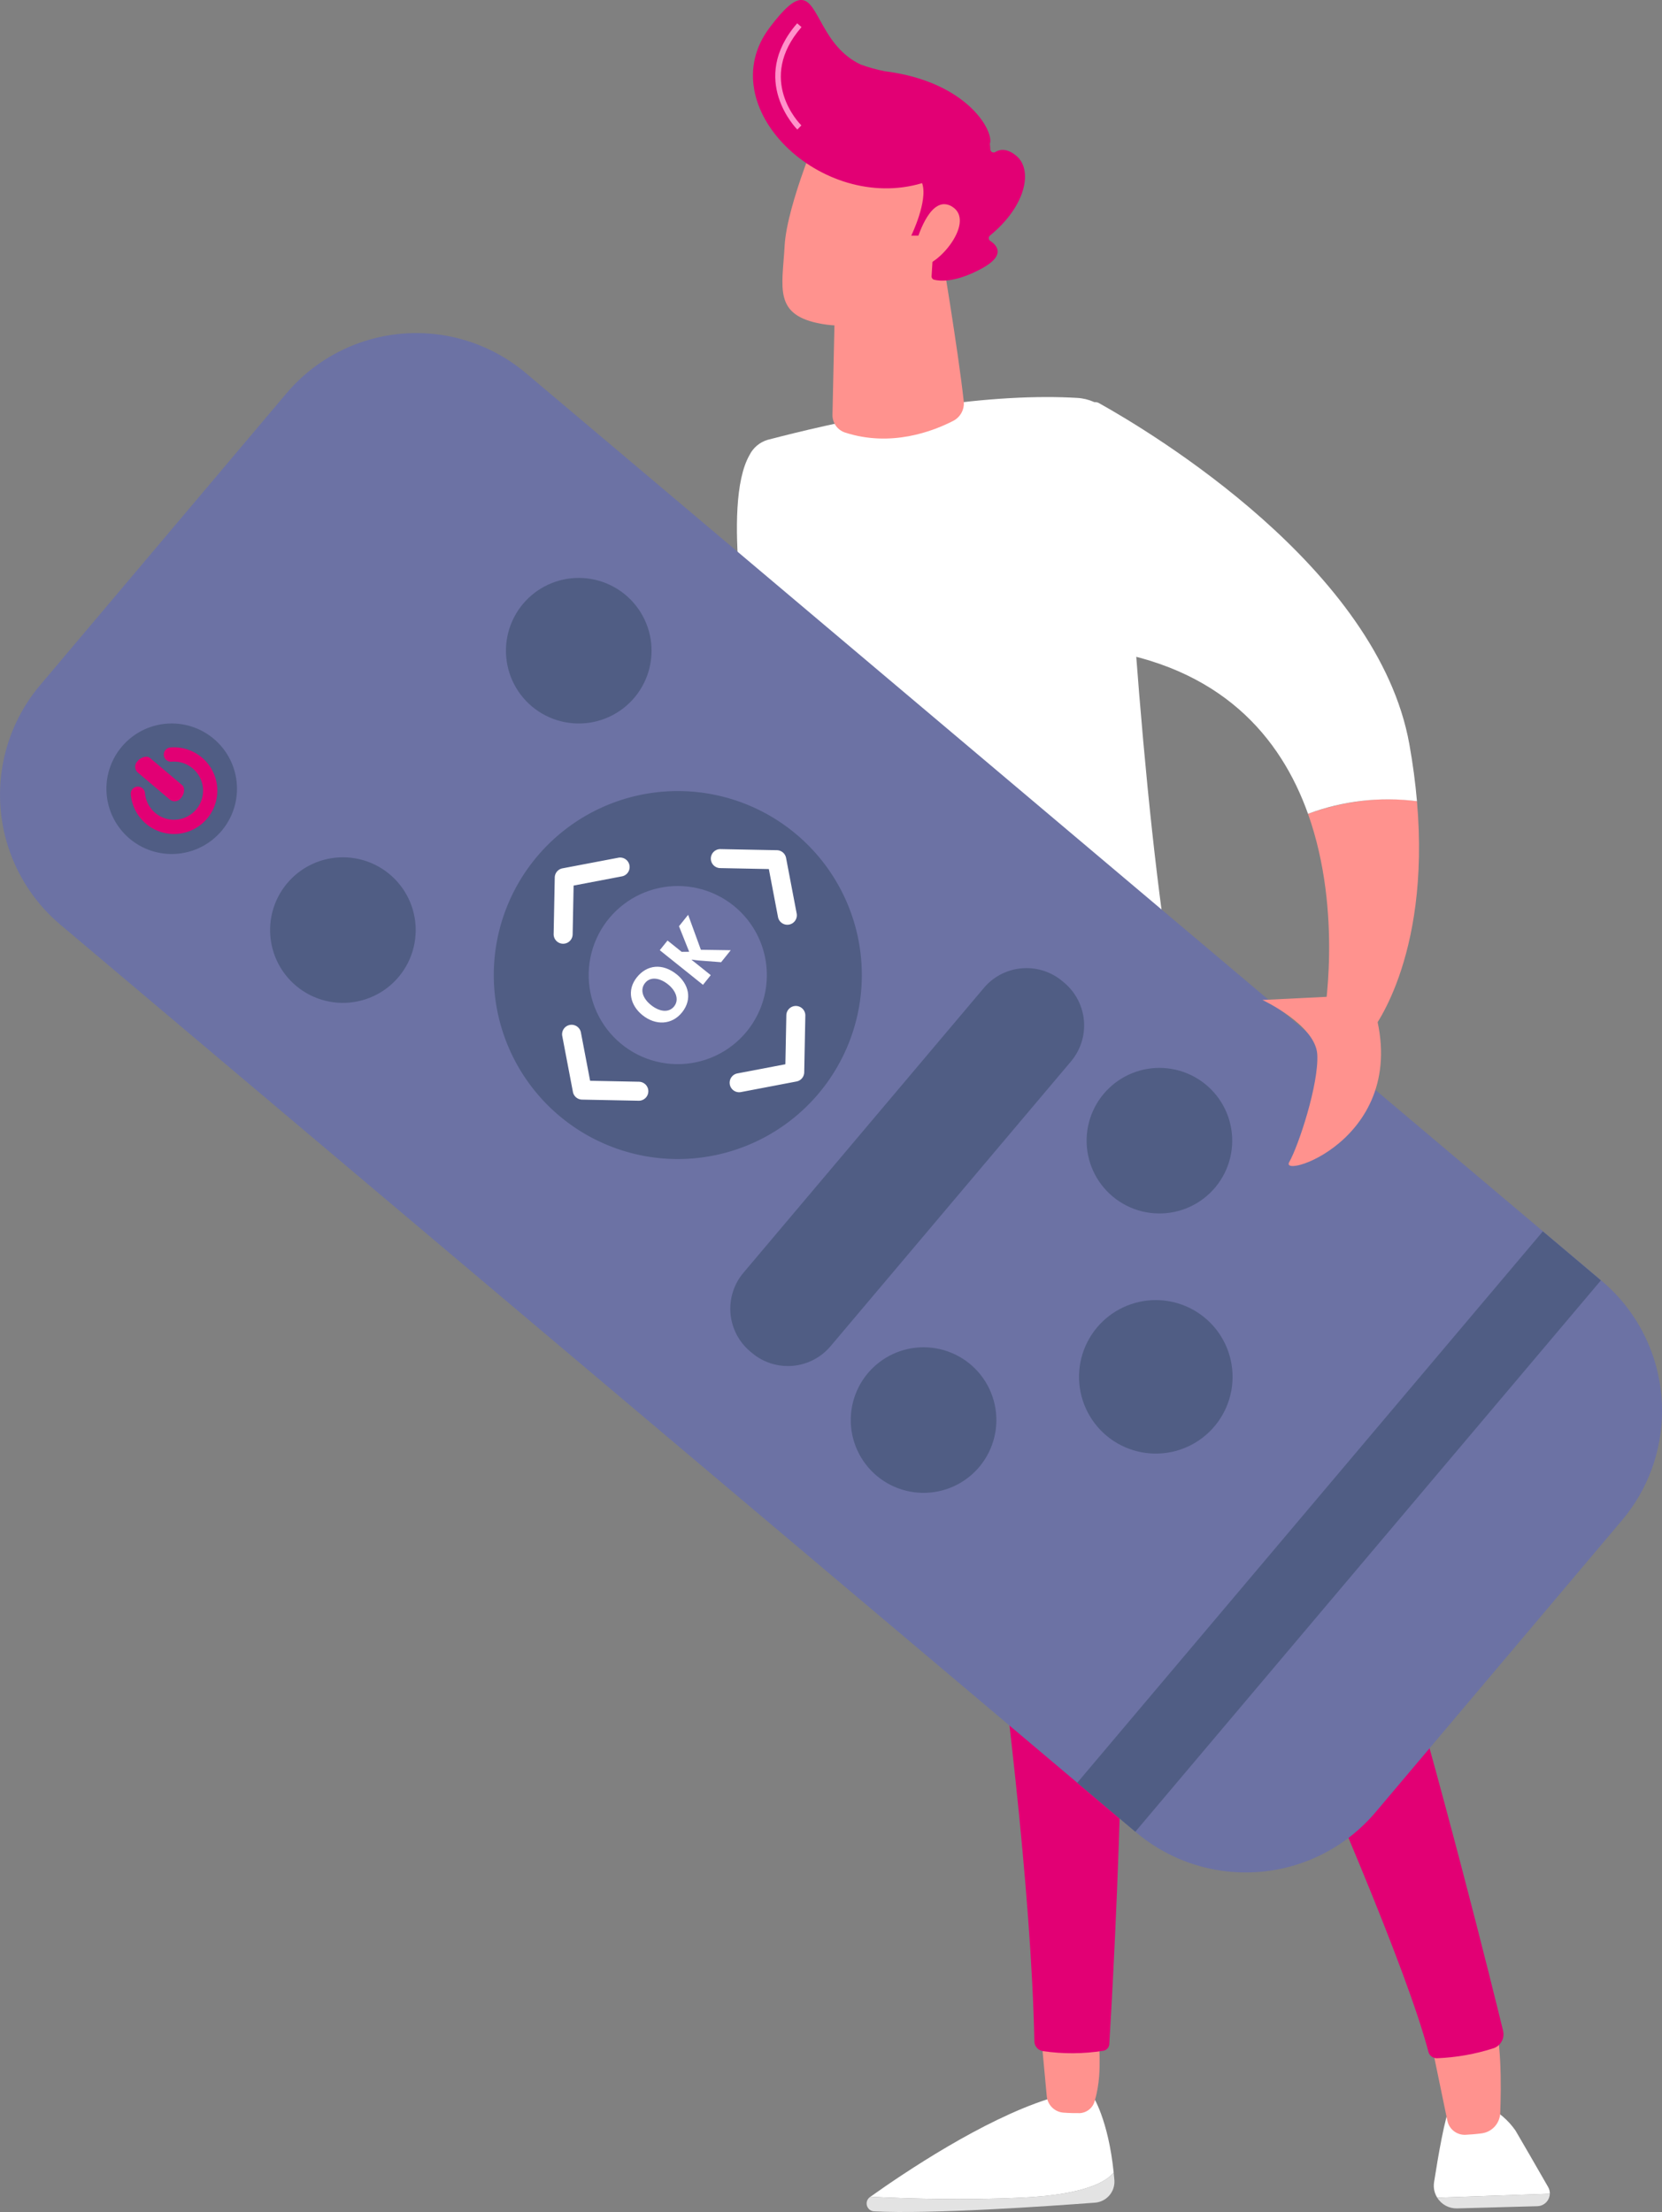 <svg id="Group_5299" data-name="Group 5299" xmlns="http://www.w3.org/2000/svg" xmlns:xlink="http://www.w3.org/1999/xlink" width="267.435" height="356.012" viewBox="0 0 267.435 356.012">
  <rect x="0" y="0" width="267.435" height="356.012" fill="#808080" stroke="none"/>
  <defs>
    <clipPath id="clip-path">
      <rect id="Rectangle_3118" data-name="Rectangle 3118" width="267.435" height="356.012" fill="none"/>
    </clipPath>
    <clipPath id="clip-path-2">
      <path id="Path_11006" data-name="Path 11006" d="M301.267,491.727l12.689,6.189c11.2-1.077,19.839-4.563,26.47-8.985-3.99-9.925-8.044-15.812-11.229-19.262-10.431,14.67-27.931,22.058-27.931,22.058" transform="translate(-301.267 -469.669)" fill="none"/>
    </clipPath>
    <linearGradient id="linear-gradient" x1="-1.739" y1="5.71" x2="-1.733" y2="5.71" gradientUnits="objectBoundingBox">
      <stop offset="0" stop-color="#febbba"/>
      <stop offset="1" stop-color="#ff928e"/>
    </linearGradient>
    <clipPath id="clip-path-3">
      <path id="Path_11007" data-name="Path 11007" d="M400.506,373.2c3.185,3.45,7.238,9.337,11.229,19.262a51.242,51.242,0,0,0,20.575-27.922l-18.627-29.123c-1.222,16.428-6.772,28.776-13.176,37.784" transform="translate(-400.506 -335.421)" fill="none"/>
    </clipPath>
    <linearGradient id="linear-gradient-2" x1="-2.39" y1="4.2" x2="-2.384" y2="4.2" gradientUnits="objectBoundingBox">
      <stop offset="0" stop-color="#cb236d"/>
      <stop offset="1" stop-color="#4c246d"/>
    </linearGradient>
    <clipPath id="clip-path-4">
      <path id="Path_11008" data-name="Path 11008" d="M526.22,1199.235c-10.535,3.369-23.124,11.832-28.589,15.721,6,.308,14.991.577,24.278.15,10.166-.468,13.669-2.553,14.868-4.048-.874-8.528-3.325-12.255-3.325-12.255Z" transform="translate(-497.631 -1198.802)" fill="#fff"/>
    </clipPath>
    <clipPath id="clip-path-5">
      <path id="Path_11009" data-name="Path 11009" d="M520.351,1246.394c-9.287.427-18.276.159-24.278-.15l-.075.053a1.269,1.269,0,0,0,.666,2.3c9.094.477,27.952-.825,35.558-1.4a3.386,3.386,0,0,0,3.111-3.656c-.033-.413-.074-.8-.115-1.2-1.2,1.5-4.7,3.581-14.868,4.048" transform="translate(-495.463 -1242.346)" fill="#e3e3e3"/>
    </clipPath>
    <clipPath id="clip-path-6">
      <path id="Path_11010" data-name="Path 11010" d="M822.393,1201.421c-.843,1.611-1.933,7.914-2.613,12.274a3.62,3.62,0,0,0,.51,2.485l18.119-.634a2.037,2.037,0,0,0-.274-1.082c-1.746-3.04-4.324-7.518-5.256-9.093a12.015,12.015,0,0,0-4.639-3.95,9.3,9.3,0,0,0-3.744-1.124,2.186,2.186,0,0,0-2.1,1.124" transform="translate(-819.736 -1200.297)" fill="#fff"/>
    </clipPath>
    <clipPath id="clip-path-7">
      <path id="Path_11011" data-name="Path 11011" d="M821.7,1255.11a3.643,3.643,0,0,0,3.2,1.727l12.909-.355a2.064,2.064,0,0,0,2.008-2.006Z" transform="translate(-821.703 -1254.476)" fill="#e3e3e3"/>
    </clipPath>
    <clipPath id="clip-path-8">
      <path id="Path_11012" data-name="Path 11012" d="M814.973,1147.028c.156.523,2.5,11.873,3.523,16.855a2.845,2.845,0,0,0,2.928,2.273c.767-.038,1.659-.107,2.594-.229a3.433,3.433,0,0,0,2.987-3.273c.166-4.364.248-12.742-1.354-15.988a3.582,3.582,0,0,0-3.51-1.9c-3.21,0-7.168,2.263-7.168,2.263" transform="translate(-814.973 -1144.765)" fill="none"/>
    </clipPath>
    <linearGradient id="linear-gradient-3" x1="-18.679" y1="1.576" x2="-18.656" y2="1.576" xlink:href="#linear-gradient"/>
    <clipPath id="clip-path-9">
      <path id="Path_11013" data-name="Path 11013" d="M595.312,1164.818a2.912,2.912,0,0,0,2.682,2.624c.941.075,1.867.09,2.648.08a2.636,2.636,0,0,0,2.414-2.08c1.519-5.127.115-10.345,1.119-10.312l-10.1-3.612Z" transform="translate(-594.076 -1151.518)" fill="none"/>
    </clipPath>
    <linearGradient id="linear-gradient-4" x1="-15.925" y1="1.993" x2="-15.898" y2="1.993" xlink:href="#linear-gradient"/>
    <clipPath id="clip-path-10">
      <path id="Path_11014" data-name="Path 11014" d="M530.154,645.548c.448,2.182,16.269,94.46,17.229,142.209a1.625,1.625,0,0,0,1.4,1.582,31.945,31.945,0,0,0,9.712-.063,1.146,1.146,0,0,0,.944-1.051c.552-8.9,5-84.132-.446-119.548,0,0,44.983,94.673,51.8,120.778a1.372,1.372,0,0,0,1.4,1.028,33.988,33.988,0,0,0,9.114-1.619,2.381,2.381,0,0,0,1.5-2.8C619,770.442,592.3,662.806,574.177,639.091Z" transform="translate(-530.154 -639.091)" fill="#e20074"/>
    </clipPath>
    <clipPath id="clip-path-11">
      <path id="Path_11015" data-name="Path 11015" d="M609.29,720.4a.59.59,0,0,0-.009.835l6.023,6.16a.591.591,0,1,0,.844-.826l-6.024-6.16a.591.591,0,0,0-.835-.009" transform="translate(-609.113 -720.228)" fill="none"/>
    </clipPath>
    <linearGradient id="linear-gradient-5" x1="-16.52" y1="15.046" x2="-16.493" y2="15.046" gradientUnits="objectBoundingBox">
      <stop offset="0" stop-color="#09005d"/>
      <stop offset="1" stop-color="#1a0f91"/>
    </linearGradient>
    <clipPath id="clip-path-12">
      <path id="Path_11016" data-name="Path 11016" d="M426.236,233.945a4.782,4.782,0,0,0-2.9,2.456c-4.623,8.11.138,32.441.138,32.441q12.173,45.758,28.475,80.634c14.5,2.131,29.2-.59,44.023-6.457-6.6-23.331-10.1-63.43-12.661-108.618a7.679,7.679,0,0,0-7.241-7.211c-1.589-.095-3.215-.139-4.868-.139-16,0-34.494,4.151-44.967,6.894" transform="translate(-421.317 -227.051)" fill="#fff"/>
    </clipPath>
    <clipPath id="clip-path-13">
      <path id="Path_11017" data-name="Path 11017" d="M476.459,143.436l-.509,23.238a2.941,2.941,0,0,0,1.995,2.866c7.418,2.427,14.226-.217,17.414-1.859a3.154,3.154,0,0,0,1.713-3.147c-.87-8.049-3.787-25.456-3.787-25.456Z" transform="translate(-475.949 -139.078)" fill="none"/>
    </clipPath>
    <linearGradient id="linear-gradient-6" x1="-5.001" y1="8.875" x2="-4.99" y2="8.875" xlink:href="#linear-gradient"/>
    <clipPath id="clip-path-14">
      <path id="Path_11018" data-name="Path 11018" d="M447.677,90.272c-.378,6.788-1.841,11.192,6.008,12.559s14.459-2.543,18.041-9.3c0,0,5.612-10.418,4.353-14.685s-22.395-8.289-22.395-8.289-5.63,12.932-6.008,19.719" transform="translate(-447.321 -70.553)" fill="none"/>
    </clipPath>
    <linearGradient id="linear-gradient-7" x1="-2.556" y1="7.524" x2="-2.55" y2="7.524" xlink:href="#linear-gradient"/>
    <clipPath id="clip-path-15">
      <path id="Path_11019" data-name="Path 11019" d="M747.823,459.339c5.714,16.031,2.5,33.218,2.5,33.218l7.532,2.009s9.73-11.573,7.5-37.254a30.343,30.343,0,0,0-4.58-.34,39.059,39.059,0,0,0-12.952,2.368" transform="translate(-747.823 -456.971)" fill="none"/>
    </clipPath>
    <linearGradient id="linear-gradient-8" x1="-7.516" y1="5.588" x2="-7.506" y2="5.588" xlink:href="#linear-gradient"/>
    <clipPath id="clip-path-16">
      <path id="Path_11020" data-name="Path 11020" d="M622.138,231.2l1.214,38.5c20.223,2.718,29.795,14.289,34.159,26.535a36.732,36.732,0,0,1,17.532-2.027c-.25-2.888-.644-5.944-1.227-9.193-5.089-28.324-41.4-50.111-49.945-54.882a1.153,1.153,0,0,0-.565-.149,1.173,1.173,0,0,0-1.167,1.214" transform="translate(-622.138 -229.988)" fill="#fff"/>
    </clipPath>
    <clipPath id="clip-path-17">
      <path id="Path_11021" data-name="Path 11021" d="M207.222,592.124c-3.035.35-3.069,4.7-2.764,7.521a4.881,4.881,0,0,0,2.165,3.568c5.872,4.138,11.1,7.308,14.292,7.447l-2.7-2.591-1.672-6.806s-4.551-9.159-8.964-9.159a3.087,3.087,0,0,0-.357.021" transform="translate(-204.333 -592.103)" fill="none"/>
    </clipPath>
    <linearGradient id="linear-gradient-9" x1="-3.223" y1="9.805" x2="-3.207" y2="9.805" xlink:href="#linear-gradient"/>
    <clipPath id="clip-path-18">
      <path id="Path_11022" data-name="Path 11022" d="M433.128,4.494c-9.5,12.666,8.361,29.832,24.571,24.982.991,2.842-1.751,8.454-1.751,8.454h3.107a.551.551,0,0,1,.532.587l-.366,5.951a.533.533,0,0,0,.4.552c.932.239,3.4.482,7.579-1.75,4.082-2.182,2.507-3.819,1.45-4.507a.529.529,0,0,1-.025-.854c5.829-4.771,6.917-10.571,4.258-12.807-1.529-1.286-2.673-1.081-3.388-.646a.533.533,0,0,1-.825-.437c-.007-.3-.041-.583-.073-.87.73-1.965-3.6-10.046-16.973-11.691a26.765,26.765,0,0,1-3.784-1.06c-6.288-2.935-6.789-10.4-9.6-10.4-1.142,0-2.666,1.23-5.113,4.492" transform="translate(-430.477 -0.002)" fill="none"/>
    </clipPath>
    <clipPath id="clip-path-19">
      <path id="Path_11023" data-name="Path 11023" d="M523.636,123.1l.952,3.62c2.978-.309,8.6-7.249,4.9-9.565a2.424,2.424,0,0,0-1.294-.41c-2.9,0-4.557,6.354-4.557,6.354" transform="translate(-523.636 -116.741)" fill="none"/>
    </clipPath>
    <linearGradient id="linear-gradient-10" x1="-10.583" y1="23.809" x2="-10.563" y2="23.809" xlink:href="#linear-gradient"/>
    <clipPath id="clip-path-20">
      <path id="Path_11024" data-name="Path 11024" d="M46.083,200.176,6.451,247.135a27.352,27.352,0,0,0,3.261,38.544l173.1,146.093a27.352,27.352,0,0,0,38.544-3.261l39.633-46.959a27.242,27.242,0,0,0,6.45-17.583v-.089a27.294,27.294,0,0,0-9.711-20.872L84.627,196.915a27.351,27.351,0,0,0-38.544,3.261" transform="translate(0 -190.465)" fill="none"/>
    </clipPath>
    <clipPath id="clip-path-21">
      <path id="Path_11025" data-name="Path 11025" d="M63.314,417.439a10.507,10.507,0,1,0,8.035-3.73,10.507,10.507,0,0,0-8.035,3.73" transform="translate(-60.836 -413.709)" fill="none"/>
    </clipPath>
    <clipPath id="clip-path-22">
      <path id="Path_11026" data-name="Path 11026" d="M292.019,334.634a11.716,11.716,0,1,0,8.96-4.16,11.717,11.717,0,0,0-8.96,4.16" transform="translate(-289.255 -330.474)" fill="#505d84"/>
    </clipPath>
    <clipPath id="clip-path-23">
      <path id="Path_11027" data-name="Path 11027" d="M157.177,494.4a11.716,11.716,0,1,0,8.96-4.16,11.717,11.717,0,0,0-8.96,4.16" transform="translate(-154.414 -490.24)" fill="#505d84"/>
    </clipPath>
    <clipPath id="clip-path-24">
      <path id="Path_11028" data-name="Path 11028" d="M624,614.825a11.716,11.716,0,1,0,8.96-4.16,11.717,11.717,0,0,0-8.96,4.16" transform="translate(-621.236 -610.665)" fill="#505d84"/>
    </clipPath>
    <clipPath id="clip-path-25">
      <path id="Path_11029" data-name="Path 11029" d="M489.157,774.591a11.716,11.716,0,1,0,8.96-4.16,11.717,11.717,0,0,0-8.96,4.16" transform="translate(-486.394 -770.431)" fill="#505d84"/>
    </clipPath>
    <clipPath id="clip-path-26">
      <path id="Path_11030" data-name="Path 11030" d="M458.329,556.795l-38.69,45.842a8.979,8.979,0,0,0,1.07,12.653l.292.246a8.979,8.979,0,0,0,12.653-1.07l38.69-45.842a8.979,8.979,0,0,0-1.071-12.653l-.292-.247a8.979,8.979,0,0,0-12.653,1.07" transform="translate(-417.521 -553.607)" fill="#505d84"/>
    </clipPath>
    <clipPath id="clip-path-27">
      <path id="Path_11031" data-name="Path 11031" d="M619.824,747.834a12.354,12.354,0,1,0,9.447-4.386,12.354,12.354,0,0,0-9.447,4.386" transform="translate(-616.911 -743.448)" fill="#505d84"/>
    </clipPath>
    <clipPath id="clip-path-28">
      <rect id="Rectangle_3110" data-name="Rectangle 3110" width="116.152" height="12.227" transform="matrix(0.645, -0.764, 0.764, 0.645, 0, 88.762)" fill="#505d84"/>
    </clipPath>
    <clipPath id="clip-path-30">
      <path id="Path_11033" data-name="Path 11033" d="M339.941,511.753a14.336,14.336,0,1,0,10.964-5.09,14.337,14.337,0,0,0-10.964,5.09" transform="translate(-336.56 -506.663)" fill="#6c72a4"/>
    </clipPath>
    <clipPath id="clip-path-32">
      <rect id="Rectangle_3113" data-name="Rectangle 3113" width="40.498" height="37.765" fill="#fff"/>
    </clipPath>
    <clipPath id="clip-path-33">
      <rect id="Rectangle_3114" data-name="Rectangle 3114" width="37.765" height="40.498" fill="none"/>
    </clipPath>
    <clipPath id="clip-path-34">
      <path id="Path_11042" data-name="Path 11042" d="M732.105,570.03l-10.329.507s8.572,4.023,8.823,8.788-3,14.634-4.52,17.32c-1.662,2.938,21.087-4.375,13.056-26.615Z" transform="translate(-721.776 -570.03)" fill="none"/>
    </clipPath>
    <linearGradient id="linear-gradient-11" x1="-5.226" y1="5.166" x2="-5.218" y2="5.166" xlink:href="#linear-gradient"/>
  </defs>
  <g id="Group_5229" data-name="Group 5229" clip-path="url(#clip-path)">
    <g id="Group_5160" data-name="Group 5160" transform="translate(84.791 132.187)">
      <g id="Group_5159" data-name="Group 5159" clip-path="url(#clip-path-2)">
        <rect id="Rectangle_3083" data-name="Rectangle 3083" width="46.61" height="40.253" transform="matrix(0.936, -0.353, 0.353, 0.936, -9.33, 3.521)" fill="url(#linear-gradient)"/>
      </g>
    </g>
    <g id="Group_5162" data-name="Group 5162" transform="translate(112.722 94.404)">
      <g id="Group_5161" data-name="Group 5161" clip-path="url(#clip-path-3)">
        <rect id="Rectangle_3084" data-name="Rectangle 3084" width="44.505" height="62.99" transform="translate(-13.228 3.253) rotate(-13.815)" fill="url(#linear-gradient-2)"/>
      </g>
    </g>
    <g id="Group_5164" data-name="Group 5164" transform="translate(140.057 337.401)">
      <g id="Group_5163" data-name="Group 5163" clip-path="url(#clip-path-4)">
        <rect id="Rectangle_3085" data-name="Rectangle 3085" width="39.146" height="16.731" transform="translate(0)" fill="#fff"/>
      </g>
    </g>
    <g id="Group_5166" data-name="Group 5166" transform="translate(139.447 349.656)">
      <g id="Group_5165" data-name="Group 5165" clip-path="url(#clip-path-5)">
        <rect id="Rectangle_3086" data-name="Rectangle 3086" width="40.942" height="10.868" transform="translate(-1.133 0.072) rotate(-5.921)" fill="#e3e3e3"/>
      </g>
    </g>
    <g id="Group_5168" data-name="Group 5168" transform="translate(230.713 337.821)">
      <g id="Group_5167" data-name="Group 5167" clip-path="url(#clip-path-6)">
        <rect id="Rectangle_3087" data-name="Rectangle 3087" width="18.781" height="15.883" transform="translate(-0.097)" fill="#fff"/>
      </g>
    </g>
    <g id="Group_5170" data-name="Group 5170" transform="translate(231.267 353.07)">
      <g id="Group_5169" data-name="Group 5169" clip-path="url(#clip-path-7)">
        <rect id="Rectangle_3088" data-name="Rectangle 3088" width="18.27" height="4.255" transform="translate(-0.246 0.026) rotate(-5.921)" fill="#e3e3e3"/>
      </g>
    </g>
    <g id="Group_5172" data-name="Group 5172" transform="translate(229.373 322.192)">
      <g id="Group_5171" data-name="Group 5171" clip-path="url(#clip-path-8)">
        <rect id="Rectangle_3089" data-name="Rectangle 3089" width="12.28" height="21.461" transform="translate(0 0)" fill="url(#linear-gradient-3)"/>
      </g>
    </g>
    <g id="Group_5174" data-name="Group 5174" transform="translate(167.202 324.093)">
      <g id="Group_5173" data-name="Group 5173" clip-path="url(#clip-path-9)">
        <rect id="Rectangle_3090" data-name="Rectangle 3090" width="10.499" height="16.014" transform="translate(0 0)" fill="url(#linear-gradient-4)"/>
      </g>
    </g>
    <g id="Group_5176" data-name="Group 5176" transform="translate(149.211 179.871)">
      <g id="Group_5175" data-name="Group 5175" clip-path="url(#clip-path-10)">
        <rect id="Rectangle_3091" data-name="Rectangle 3091" width="152.913" height="95.389" transform="matrix(0.016, -1, 1, 0.016, -2.455, 151.386)" fill="#e20074"/>
      </g>
    </g>
    <g id="Group_5178" data-name="Group 5178" transform="translate(171.434 202.707)">
      <g id="Group_5177" data-name="Group 5177" clip-path="url(#clip-path-11)">
        <rect id="Rectangle_3092" data-name="Rectangle 3092" width="10.284" height="10.287" transform="matrix(0.791, -0.612, 0.612, 0.791, -3.612, 2.748)" fill="url(#linear-gradient-5)"/>
      </g>
    </g>
    <g id="Group_5180" data-name="Group 5180" transform="translate(118.579 63.903)">
      <g id="Group_5179" data-name="Group 5179" clip-path="url(#clip-path-12)">
        <rect id="Rectangle_3093" data-name="Rectangle 3093" width="137.278" height="145.803" transform="translate(-62.858 46.533) rotate(-37.678)" fill="#fff"/>
      </g>
    </g>
    <g id="Group_5182" data-name="Group 5182" transform="translate(133.955 39.143)">
      <g id="Group_5181" data-name="Group 5181" clip-path="url(#clip-path-13)">
        <rect id="Rectangle_3094" data-name="Rectangle 3094" width="26.281" height="35.873" transform="translate(-5.224 0.843) rotate(-9.211)" fill="url(#linear-gradient-6)"/>
      </g>
    </g>
    <g id="Group_5184" data-name="Group 5184" transform="translate(125.898 19.857)">
      <g id="Group_5183" data-name="Group 5183" clip-path="url(#clip-path-14)">
        <rect id="Rectangle_3095" data-name="Rectangle 3095" width="45.863" height="45.464" transform="matrix(0.608, -0.794, 0.794, 0.608, -17.723, 21.221)" fill="url(#linear-gradient-7)"/>
      </g>
    </g>
    <g id="Group_5186" data-name="Group 5186" transform="translate(210.473 128.614)">
      <g id="Group_5185" data-name="Group 5185" clip-path="url(#clip-path-15)">
        <rect id="Rectangle_3096" data-name="Rectangle 3096" width="27.488" height="41.001" transform="translate(-8.009 1.791) rotate(-12.609)" fill="url(#linear-gradient-8)"/>
      </g>
    </g>
    <g id="Group_5188" data-name="Group 5188" transform="translate(175.1 64.73)">
      <g id="Group_5187" data-name="Group 5187" clip-path="url(#clip-path-16)">
        <rect id="Rectangle_3097" data-name="Rectangle 3097" width="82.384" height="84.786" transform="translate(-32.071 24.751) rotate(-37.678)" fill="#fff"/>
      </g>
    </g>
    <g id="Group_5190" data-name="Group 5190" transform="translate(57.509 166.646)">
      <g id="Group_5189" data-name="Group 5189" clip-path="url(#clip-path-17)">
        <rect id="Rectangle_3098" data-name="Rectangle 3098" width="17.65" height="19.353" transform="matrix(0.999, -0.049, 0.049, 0.999, -1.087, 0.044)" fill="url(#linear-gradient-9)"/>
      </g>
    </g>
    <g id="Group_5192" data-name="Group 5192" transform="translate(121.157 0.001)">
      <g id="Group_5191" data-name="Group 5191" clip-path="url(#clip-path-18)">
        <rect id="Rectangle_3099" data-name="Rectangle 3099" width="67.78" height="68.911" transform="translate(-28.89 28.379) rotate(-52.164)" fill="#e20074"/>
      </g>
    </g>
    <g id="Group_5194" data-name="Group 5194" transform="translate(147.376 32.857)">
      <g id="Group_5193" data-name="Group 5193" clip-path="url(#clip-path-19)">
        <rect id="Rectangle_3100" data-name="Rectangle 3100" width="13.728" height="13.65" transform="matrix(0.608, -0.794, 0.794, 0.608, -4.814, 6.291)" fill="url(#linear-gradient-10)"/>
      </g>
    </g>
    <g id="Group_5196" data-name="Group 5196" transform="translate(0 53.606)">
      <g id="Group_5195" data-name="Group 5195" clip-path="url(#clip-path-20)">
        <rect id="Rectangle_3101" data-name="Rectangle 3101" width="368.077" height="369.213" transform="translate(-128.4 135.762) rotate(-47.339)" fill="#6c72a4"/>
      </g>
    </g>
    <g id="Group_5198" data-name="Group 5198" transform="translate(17.122 116.438)">
      <g id="Group_5197" data-name="Group 5197" clip-path="url(#clip-path-21)">
        <rect id="Rectangle_3102" data-name="Rectangle 3102" width="32.339" height="32.412" transform="matrix(0.678, -0.735, 0.735, 0.678, -12.368, 12.048)" fill="#505d84"/>
      </g>
    </g>
    <g id="Group_5200" data-name="Group 5200" transform="translate(81.41 93.011)">
      <g id="Group_5199" data-name="Group 5199" clip-path="url(#clip-path-22)">
        <rect id="Rectangle_3103" data-name="Rectangle 3103" width="36.064" height="36.145" transform="translate(-13.792 13.436) rotate(-47.339)" fill="#505d84"/>
      </g>
    </g>
    <g id="Group_5202" data-name="Group 5202" transform="translate(43.46 137.977)">
      <g id="Group_5201" data-name="Group 5201" clip-path="url(#clip-path-23)">
        <rect id="Rectangle_3104" data-name="Rectangle 3104" width="36.063" height="36.145" transform="translate(-13.792 13.436) rotate(-47.339)" fill="#505d84"/>
      </g>
    </g>
    <g id="Group_5204" data-name="Group 5204" transform="translate(174.846 171.871)">
      <g id="Group_5203" data-name="Group 5203" clip-path="url(#clip-path-24)">
        <rect id="Rectangle_3105" data-name="Rectangle 3105" width="36.064" height="36.145" transform="translate(-13.792 13.436) rotate(-47.339)" fill="#505d84"/>
      </g>
    </g>
    <g id="Group_5206" data-name="Group 5206" transform="translate(136.895 216.836)">
      <g id="Group_5205" data-name="Group 5205" clip-path="url(#clip-path-25)">
        <rect id="Rectangle_3106" data-name="Rectangle 3106" width="36.064" height="36.145" transform="translate(-13.792 13.436) rotate(-47.339)" fill="#505d84"/>
      </g>
    </g>
    <g id="Group_5208" data-name="Group 5208" transform="translate(117.51 155.812)">
      <g id="Group_5207" data-name="Group 5207" clip-path="url(#clip-path-26)">
        <rect id="Rectangle_3107" data-name="Rectangle 3107" width="87.944" height="87.597" transform="matrix(0.678, -0.735, 0.735, 0.678, -33.536, 35.219)" fill="#505d84"/>
      </g>
    </g>
    <g id="Group_5210" data-name="Group 5210" transform="translate(173.628 209.242)">
      <g id="Group_5209" data-name="Group 5209" clip-path="url(#clip-path-27)">
        <rect id="Rectangle_3108" data-name="Rectangle 3108" width="38.024" height="38.109" transform="translate(-14.542 14.166) rotate(-47.339)" fill="#505d84"/>
      </g>
    </g>
    <g id="Group_5212" data-name="Group 5212" transform="translate(173.343 198.162)">
      <g id="Group_5211" data-name="Group 5211" clip-path="url(#clip-path-28)">
        <rect id="Rectangle_3109" data-name="Rectangle 3109" width="127.611" height="124.715" transform="translate(-45.684 64.077) rotate(-54.513)" fill="#505d84"/>
      </g>
    </g>
    <g id="Group_5214" data-name="Group 5214" transform="translate(0 0.001)">
      <g id="Group_5213" data-name="Group 5213" clip-path="url(#clip-path)">
        <path id="Path_11032" data-name="Path 11032" d="M292.822,504.608a29.611,29.611,0,1,0-3.53-41.728,29.611,29.611,0,0,0,3.53,41.728" transform="translate(-202.854 -325.05)" fill="#505d84"/>
      </g>
    </g>
    <g id="Group_5216" data-name="Group 5216" transform="translate(94.724 142.599)">
      <g id="Group_5215" data-name="Group 5215" clip-path="url(#clip-path-30)">
        <rect id="Rectangle_3112" data-name="Rectangle 3112" width="35.415" height="33.899" transform="translate(-5.204 0.403) rotate(-6.613)" fill="#6c72a4"/>
      </g>
    </g>
    <g id="Group_5224" data-name="Group 5224" transform="translate(0 0.001)">
      <g id="Group_5223" data-name="Group 5223" clip-path="url(#clip-path)">
        <g id="Group_5219" data-name="Group 5219" transform="translate(89.088 138.024)">
          <g id="Group_5218" data-name="Group 5218">
            <g id="Group_5217" data-name="Group 5217" clip-path="url(#clip-path-32)">
              <path id="Path_11034" data-name="Path 11034" d="M319.231,503.726a1.526,1.526,0,0,0,.36-.955l.155-7.859,7.721-1.473a1.528,1.528,0,1,0-.573-3l-8.939,1.7a1.528,1.528,0,0,0-1.242,1.471l-.179,9.1a1.528,1.528,0,0,0,2.7,1.015" transform="translate(-316.534 -490.409)" fill="#fff"/>
              <path id="Path_11035" data-name="Path 11035" d="M417.525,586.687a1.525,1.525,0,0,1,.881-.515l7.722-1.473.155-7.859a1.529,1.529,0,1,1,3.057.06l-.179,9.1a1.527,1.527,0,0,1-1.242,1.471l-8.939,1.705a1.528,1.528,0,0,1-1.454-2.488" transform="translate(-388.841 -551.437)" fill="#fff"/>
            </g>
          </g>
        </g>
        <g id="Group_5222" data-name="Group 5222" transform="translate(90.454 136.658)">
          <g id="Group_5221" data-name="Group 5221">
            <g id="Group_5220" data-name="Group 5220" clip-path="url(#clip-path-33)">
              <path id="Path_11036" data-name="Path 11036" d="M334.705,595.663a1.525,1.525,0,0,0-.955-.36l-7.859-.155-1.473-7.721a1.528,1.528,0,1,0-3,.573l1.705,8.939a1.528,1.528,0,0,0,1.471,1.242l9.1.179a1.528,1.528,0,0,0,1.015-2.7" transform="translate(-321.388 -557.862)" fill="#fff"/>
              <path id="Path_11037" data-name="Path 11037" d="M417.666,497.368a1.525,1.525,0,0,1-.515-.881l-1.473-7.722-7.859-.155a1.529,1.529,0,0,1,.06-3.057l9.1.179a1.528,1.528,0,0,1,1.471,1.242l1.705,8.939a1.528,1.528,0,0,1-2.488,1.454" transform="translate(-382.416 -485.554)" fill="#fff"/>
            </g>
          </g>
        </g>
        <path id="Path_11038" data-name="Path 11038" d="M368.935,560.16c-1.645,2.053-4.27,2.135-6.355.464-1.981-1.588-2.571-4.043-.917-6.106,1.629-2.033,4.12-2.306,6.4-.479,1.919,1.538,2.584,3.986.872,6.122m-1.281-.959c.868-1.083.274-2.542-.974-3.543-1.352-1.083-2.85-1.284-3.7-.222s-.4,2.461.965,3.552,2.86,1.275,3.711.212" transform="translate(-259.183 -397.228)" fill="#fff"/>
        <path id="Path_11039" data-name="Path 11039" d="M377.2,528.83l1.249-1.558,2.27,1.819,1.212-.012-1.638-4.108,1.472-1.837,2.049,5.625,4.805.073-1.546,1.929-3.576-.274c-.372-.044-.752-.077-1.144-.138l-.025.031,3.075,2.464-1.249,1.558Z" transform="translate(-271.036 -375.9)" fill="#fff"/>
        <path id="Path_11040" data-name="Path 11040" d="M87.046,438.831a6.973,6.973,0,0,0-5.917-11.445,1.146,1.146,0,1,0,.193,2.284,4.681,4.681,0,1,1-4.269,5.058,1.146,1.146,0,0,0-2.284.193,6.973,6.973,0,0,0,12.277,3.91" transform="translate(-53.723 -307.081)" fill="#e20074"/>
        <path id="Path_11041" data-name="Path 11041" d="M82.876,439.648a1.241,1.241,0,0,0,1.737-.227l.1-.116c.461-.546.636-1.572.137-1.993l-5.2-4.391c-.5-.421-1.481-.076-1.942.47l-.1.116a1.241,1.241,0,0,0,.069,1.75Z" transform="translate(-55.529 -310.942)" fill="#e20074"/>
      </g>
    </g>
    <g id="Group_5226" data-name="Group 5226" transform="translate(203.143 160.434)">
      <g id="Group_5225" data-name="Group 5225" clip-path="url(#clip-path-34)">
        <rect id="Rectangle_3116" data-name="Rectangle 3116" width="37.698" height="38.751" transform="translate(-13.831 9.575) rotate(-34.695)" fill="url(#linear-gradient-11)"/>
      </g>
    </g>
    <g id="Group_5228" data-name="Group 5228" transform="translate(0 0.001)">
      <g id="Group_5227" data-name="Group 5227" clip-path="url(#clip-path)">
        <path id="Path_11043" data-name="Path 11043" d="M446.781,30.439c-.08-.079-7.932-8-.024-17.1l.7.611c-7.325,8.424-.325,15.523-.024,15.821Z" transform="translate(-318.484 -9.589)" fill="#ff92ca"/>
      </g>
    </g>
  </g>
</svg>
